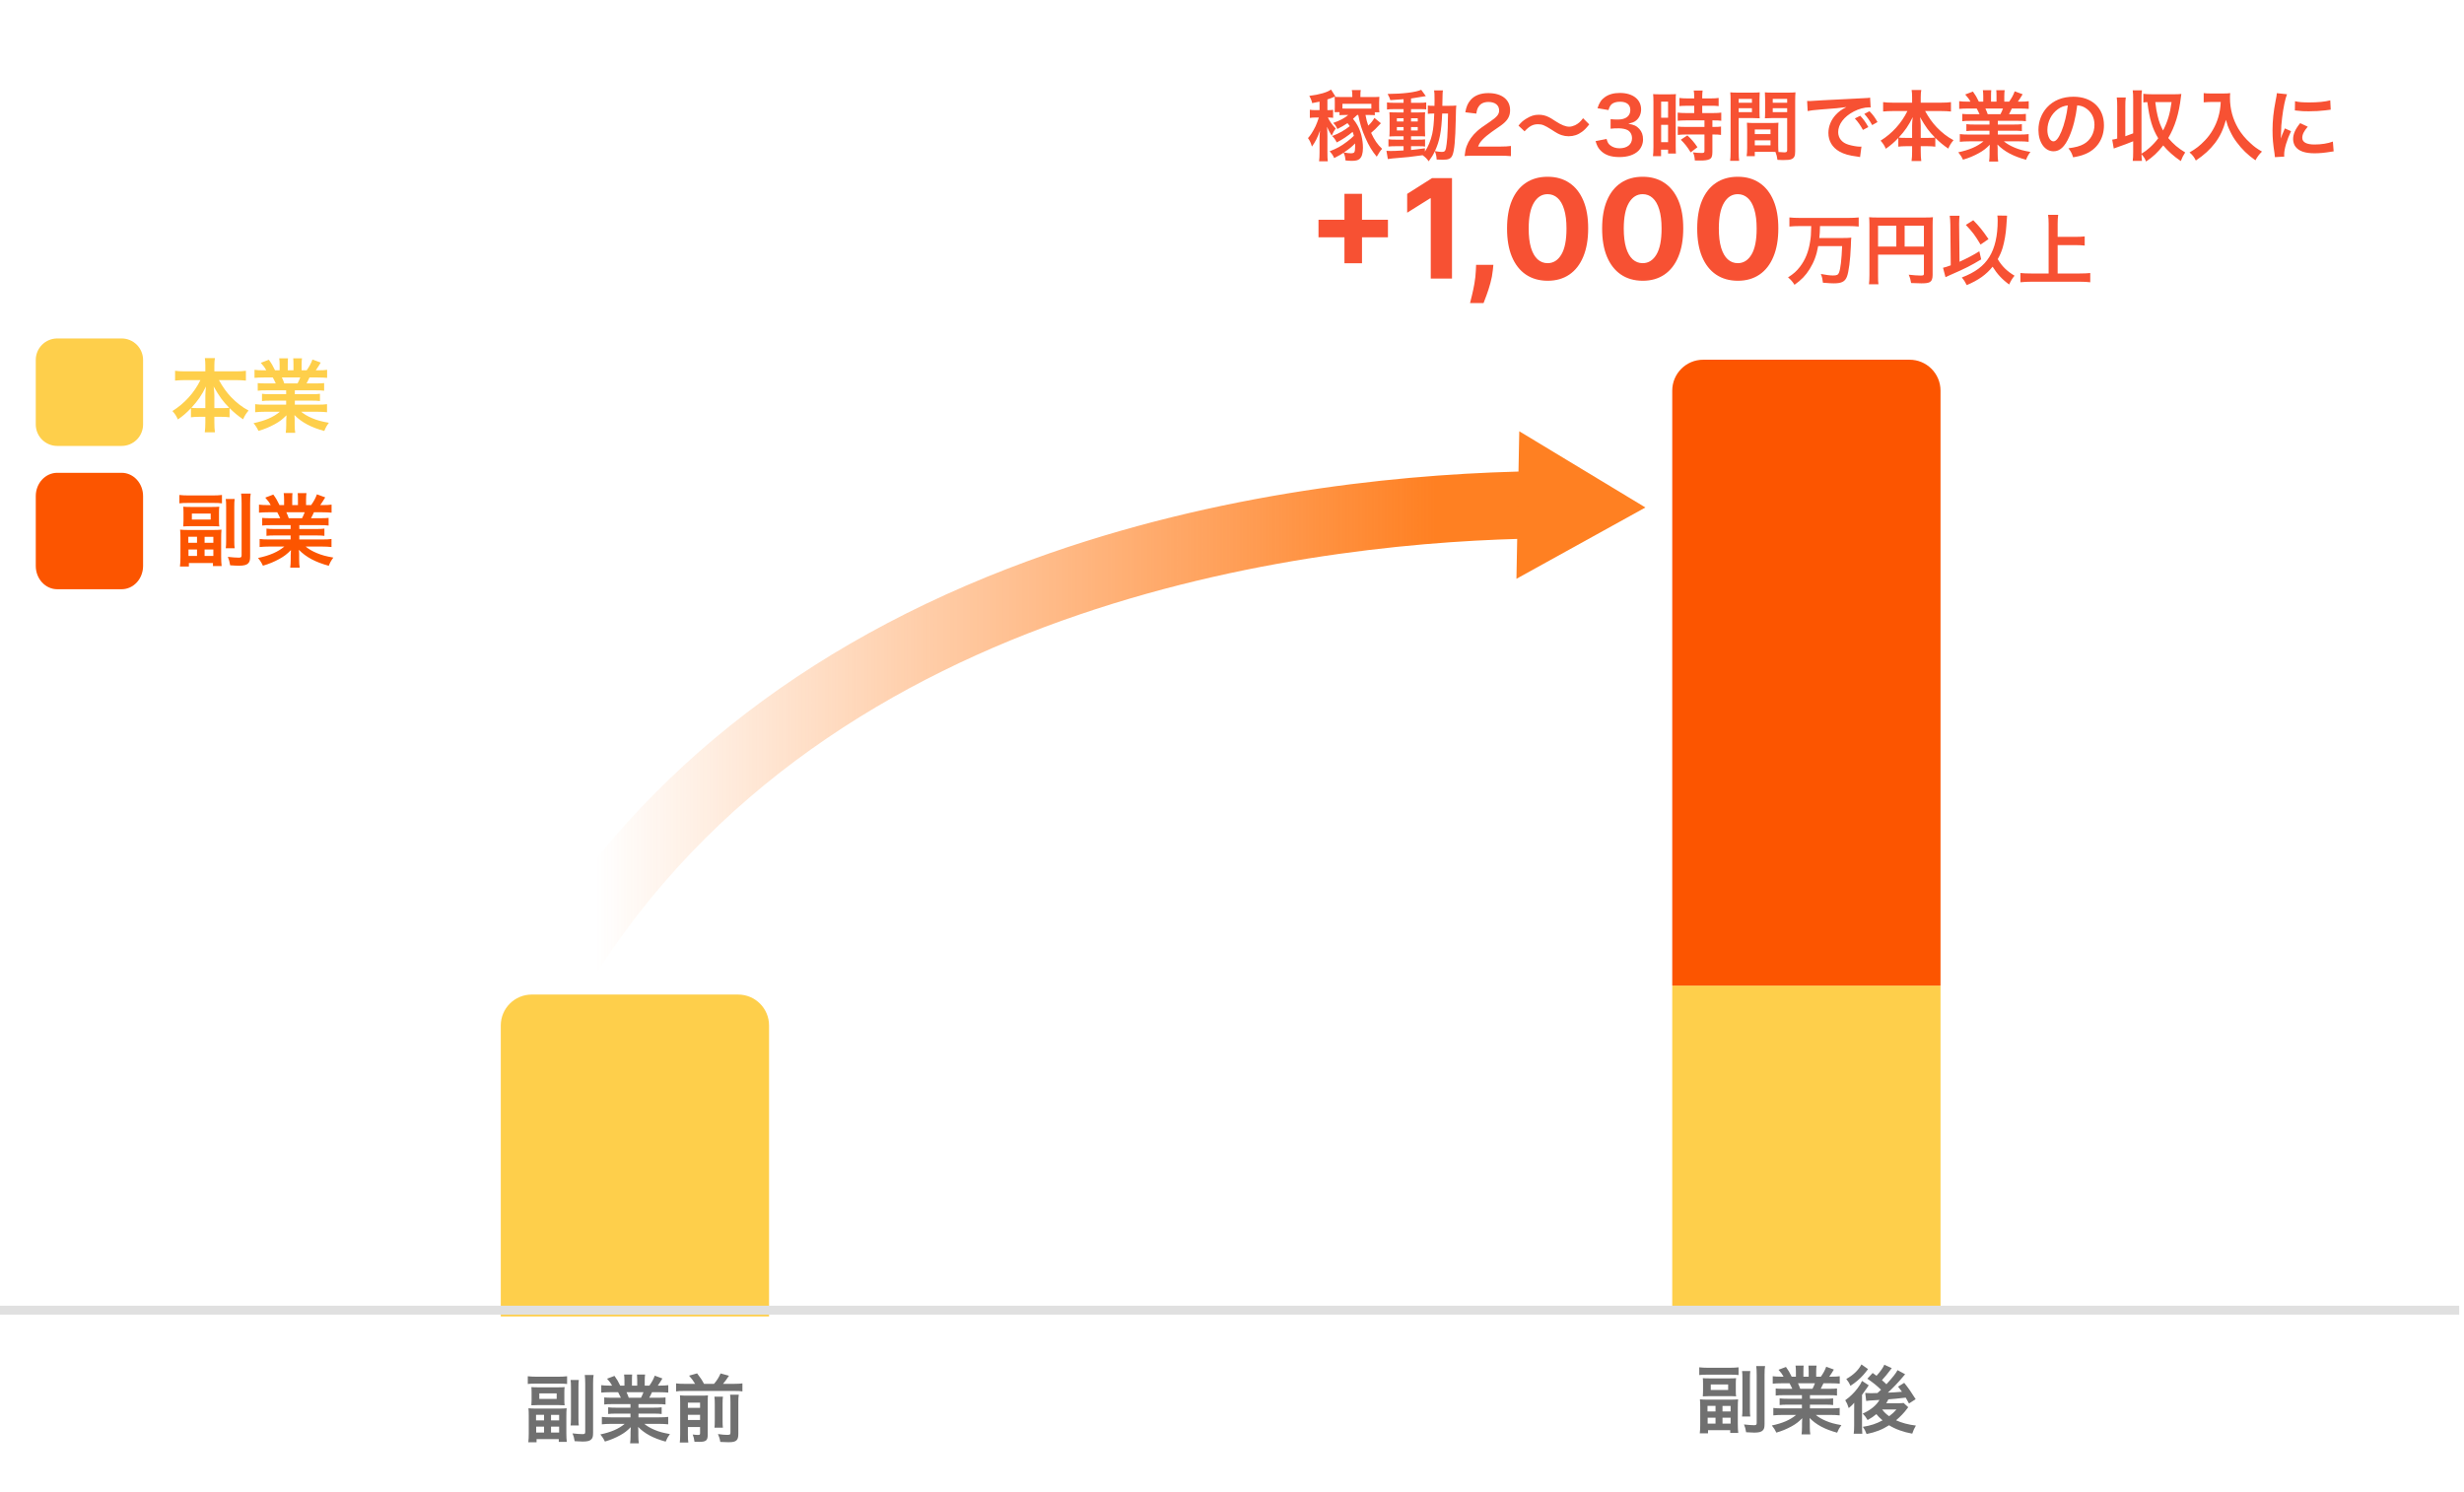<svg width="398" height="241" viewBox="0 0 398 241" fill="none" xmlns="http://www.w3.org/2000/svg">
<path d="M90.501 161.742C89.535 161.741 88.588 161.482 87.756 160.992C86.924 160.502 86.238 159.799 85.767 158.954C85.297 158.11 85.061 157.155 85.082 156.189C85.103 155.222 85.381 154.279 85.888 153.456C104.087 123.88 132.25 102.314 169.596 89.355C199.742 78.896 229.187 76.381 248.58 76.115H248.656C250.08 76.128 251.443 76.701 252.449 77.71C253.455 78.72 254.024 80.086 254.034 81.513C254.043 82.939 253.492 84.313 252.5 85.336C251.507 86.359 250.153 86.95 248.729 86.982C215.617 87.437 134.366 95.381 95.124 159.159C94.638 159.949 93.958 160.602 93.149 161.054C92.339 161.507 91.427 161.743 90.501 161.742Z" fill="url(#paint0_linear_1354_710)"/>
<path d="M244.943 93.504L265.778 81.982L245.4 69.667L244.943 93.504Z" fill="#FF8022"/>
<path d="M9.245 76.38H19.645C20.564 76.38 21.446 76.776 22.096 77.482C22.746 78.187 23.111 79.144 23.111 80.141V91.427C23.111 92.424 22.746 93.382 22.096 94.087C21.446 94.793 20.564 95.189 19.645 95.189H9.245C8.325 95.189 7.443 94.793 6.793 94.087C6.143 93.382 5.778 92.424 5.778 91.427V80.141C5.778 79.144 6.143 78.187 6.793 77.482C7.443 76.776 8.325 76.38 9.245 76.38Z" fill="#FC5500"/>
<path d="M9.245 54.677H19.645C20.564 54.677 21.446 55.043 22.096 55.694C22.746 56.346 23.111 57.228 23.111 58.149V68.567C23.111 69.488 22.746 70.371 22.096 71.023C21.446 71.674 20.564 72.039 19.645 72.039H9.245C8.325 72.039 7.443 71.674 6.793 71.023C6.143 70.371 5.778 69.488 5.778 68.567V58.149C5.778 57.228 6.143 56.346 6.793 55.694C7.443 55.043 8.325 54.677 9.245 54.677Z" fill="#FECF4B"/>
<path d="M219.391 18.576H219.217C218.881 18.899 218.831 18.949 218.545 19.198C218.893 19.634 219.055 19.871 219.242 20.207C219.815 21.203 220.151 22.56 220.151 23.867C220.151 24.801 219.964 25.386 219.578 25.697C219.329 25.896 218.968 25.984 218.346 25.984C218.072 25.984 217.848 25.971 217.337 25.921C217.287 25.361 217.213 25.075 217.026 24.664C216.553 24.988 216.515 25.012 215.507 25.535C215.32 25.1 215.146 24.851 214.772 24.44C215.98 23.967 216.59 23.631 217.561 22.896C218.084 22.497 218.321 22.298 218.682 21.937C218.607 21.651 218.57 21.514 218.482 21.302C217.723 21.95 216.852 22.535 215.918 23.008C215.694 22.56 215.519 22.311 215.183 21.975C216.279 21.564 217.163 21.066 218.022 20.381C217.872 20.169 217.823 20.095 217.648 19.895C217.101 20.269 216.752 20.468 216.017 20.842C215.781 20.331 215.669 20.169 215.345 19.858C216.378 19.509 217.225 19.061 217.773 18.576H217.225C216.827 18.576 216.627 18.588 216.366 18.613V18.115H215.569C215.594 17.879 215.606 17.679 215.606 17.306V16.447C215.606 16.048 215.594 15.874 215.569 15.638C215.856 15.662 216.055 15.675 216.64 15.675H218.433V15.414C218.433 15.065 218.408 14.803 218.358 14.554H219.802C219.752 14.766 219.74 15.027 219.74 15.414V15.675H221.707C222.354 15.675 222.529 15.675 222.803 15.638C222.778 15.887 222.765 16.123 222.765 16.472V17.356C222.765 17.654 222.778 17.879 222.815 18.14H222.068V18.613C221.794 18.588 221.62 18.576 221.184 18.576H220.562C220.748 19.509 220.798 19.696 221.01 20.294C221.47 19.858 221.732 19.522 222.006 19.049L223.052 19.908C222.217 20.804 221.981 21.041 221.47 21.464C222.006 22.622 222.504 23.357 223.251 24.041C223.039 24.278 222.927 24.415 222.803 24.614C222.765 24.664 222.678 24.813 222.554 25.025C222.516 25.087 222.454 25.187 222.379 25.311C221.645 24.44 221.085 23.518 220.537 22.248C219.939 20.879 219.703 20.107 219.391 18.576ZM221.508 17.542V16.77H216.839V17.53C217.051 17.542 217.113 17.542 217.35 17.542H221.085C221.197 17.542 221.246 17.542 221.508 17.542ZM218.881 23.17C218.321 23.742 217.972 24.029 217.076 24.627C217.623 24.726 217.897 24.763 218.209 24.763C218.47 24.763 218.682 24.701 218.744 24.614C218.844 24.452 218.893 24.153 218.893 23.593C218.893 23.419 218.893 23.332 218.881 23.17ZM213.141 17.791V16.422C212.731 16.509 212.531 16.546 211.946 16.659C211.896 16.347 211.747 15.961 211.486 15.488C213.129 15.289 214.424 14.903 214.996 14.467L215.694 15.563C215.606 15.6 215.606 15.6 215.432 15.675C215.059 15.837 214.847 15.924 214.411 16.061V17.791H214.523C214.922 17.791 215.109 17.779 215.333 17.742V19.036C215.084 18.999 214.897 18.987 214.486 18.987C214.822 19.671 215.208 20.207 215.756 20.755C215.494 21.103 215.308 21.439 215.109 21.925C214.735 21.327 214.573 21.016 214.349 20.481C214.386 21.003 214.411 21.414 214.411 22V24.589C214.411 25.311 214.424 25.71 214.474 26.058H213.067C213.116 25.647 213.141 25.237 213.141 24.602V22.51C213.154 21.875 213.154 21.85 213.154 21.788C213.154 21.738 213.166 21.626 213.179 21.464C213.191 21.377 213.204 21.253 213.216 21.091C212.805 22.248 212.444 22.958 211.909 23.68C211.735 23.07 211.573 22.734 211.274 22.311C211.672 21.875 212.058 21.277 212.494 20.393C212.668 20.008 212.83 19.597 213.029 18.987H212.506C212.133 18.987 211.909 18.999 211.573 19.049V17.729C211.884 17.779 212.071 17.791 212.544 17.791H213.141ZM226.712 16.609V16.023C225.853 16.098 225.504 16.123 224.57 16.173C224.471 15.824 224.371 15.6 224.135 15.177C226.575 15.165 228.716 14.903 229.563 14.505L230.31 15.525C230.198 15.538 229.787 15.6 229.625 15.638C229.165 15.725 228.542 15.824 227.92 15.912V16.609H229.214C229.8 16.609 230.086 16.596 230.372 16.546V17.679C230.185 17.642 230.024 17.63 229.476 17.63H227.92V18.165H229.152C229.712 18.165 229.936 18.152 230.198 18.128C230.173 18.389 230.161 18.588 230.161 19.223V20.904C230.173 21.502 230.185 21.875 230.198 22.037C229.912 22.012 229.663 22.012 229.077 22.012H227.92V22.56H229.015C229.638 22.56 229.899 22.547 230.185 22.51V23.68C229.961 23.631 229.787 23.618 229.314 23.618H227.92V24.228C228.567 24.166 228.99 24.116 230.161 23.954V24.489C230.696 23.693 231.107 22.684 231.343 21.626C231.53 20.717 231.605 19.945 231.667 18.339C231.157 18.339 230.957 18.352 230.634 18.389V17.044C230.883 17.082 231.094 17.094 231.518 17.094H231.704C231.717 16.783 231.717 16.571 231.717 16.185C231.717 15.152 231.704 14.953 231.642 14.604H233.074C233.012 14.94 233.012 14.94 232.974 17.094H234.057C234.593 17.094 234.892 17.082 235.228 17.044C235.178 17.493 235.178 17.592 235.141 19.385C235.078 22.597 234.916 24.353 234.605 25.075C234.381 25.622 233.983 25.809 233.049 25.809C232.85 25.809 232.24 25.784 232.053 25.772C232.028 25.224 231.966 24.963 231.767 24.427C231.468 25.062 231.269 25.386 230.771 26.058C230.509 25.672 230.21 25.373 229.787 25.075C228.081 25.324 227.173 25.423 224.894 25.598C224.658 25.622 224.471 25.647 224.172 25.697L223.948 24.365C224.209 24.39 224.321 24.39 224.595 24.39C225.156 24.39 225.392 24.378 226.712 24.303V23.618H225.43C225.031 23.618 224.608 23.631 224.272 23.668V22.497C224.62 22.547 224.882 22.56 225.442 22.56H226.712V22.012H225.629C225.068 22.012 224.77 22.024 224.421 22.049C224.446 21.738 224.458 21.477 224.458 20.867V19.261C224.458 18.675 224.446 18.439 224.421 18.128C224.77 18.152 225.093 18.165 225.641 18.165H226.712V17.63H225.193C224.67 17.63 224.384 17.642 224.035 17.692V16.546C224.371 16.596 224.683 16.609 225.193 16.609H226.712ZM226.712 19.099H225.629V19.622H226.712V19.099ZM227.92 19.099V19.622H229.003V19.099H227.92ZM226.712 20.53H225.629V21.078H226.712V20.53ZM227.92 20.53V21.078H229.003V20.53H227.92ZM233.896 18.339H232.949C232.825 21.302 232.538 22.747 231.779 24.415C232.414 24.514 232.601 24.539 232.875 24.539C233.435 24.539 233.522 24.39 233.671 23.232C233.759 22.572 233.796 22.037 233.846 20.655C233.858 20.219 233.858 20.219 233.871 19.211C233.883 18.825 233.883 18.75 233.896 18.339ZM242.175 25.149H238.178C237.207 25.149 237.008 25.162 236.572 25.212C236.647 24.502 236.734 24.066 236.896 23.618C237.232 22.709 237.792 21.912 238.602 21.178C239.037 20.792 239.411 20.506 240.656 19.671C241.801 18.887 242.15 18.476 242.15 17.841C242.15 16.995 241.49 16.472 240.432 16.472C239.71 16.472 239.162 16.721 238.851 17.206C238.639 17.505 238.552 17.779 238.465 18.352L236.684 18.14C236.859 17.194 237.083 16.683 237.543 16.148C238.166 15.426 239.149 15.04 240.394 15.04C242.573 15.04 243.918 16.086 243.918 17.791C243.918 18.613 243.644 19.211 243.034 19.783C242.685 20.107 242.561 20.207 240.942 21.315C240.394 21.701 239.772 22.224 239.461 22.56C239.087 22.958 238.938 23.207 238.751 23.68H242.237C243.021 23.68 243.644 23.643 244.055 23.581V25.224C243.47 25.174 242.972 25.149 242.175 25.149ZM246.257 21.215L245.274 20.294C245.734 19.734 245.959 19.534 246.506 19.186C247.266 18.713 247.826 18.538 248.548 18.538C249.121 18.538 249.619 18.651 250.154 18.912C250.478 19.074 250.478 19.074 251.287 19.597C252.233 20.207 252.893 20.468 253.491 20.468C253.752 20.468 254.113 20.369 254.412 20.232C254.947 19.958 255.271 19.684 255.707 19.099L256.703 20.095C256.192 20.742 255.931 21.003 255.52 21.302C254.885 21.776 254.176 22.012 253.366 22.012C252.993 22.012 252.607 21.95 252.271 21.838C251.785 21.676 251.536 21.551 250.565 20.916C249.469 20.219 249.083 20.07 248.424 20.07C247.614 20.07 247.042 20.369 246.257 21.215ZM257.724 22.796L259.504 22.448C259.666 23.02 259.778 23.22 260.089 23.469C260.5 23.792 260.998 23.954 261.596 23.954C262.828 23.954 263.613 23.319 263.613 22.336C263.613 21.763 263.364 21.29 262.915 21.028C262.617 20.854 262.031 20.73 261.484 20.73C260.936 20.73 260.575 20.742 260.152 20.792V19.248C260.55 19.298 260.824 19.31 261.359 19.31C262.604 19.31 263.339 18.738 263.339 17.779C263.339 16.92 262.754 16.434 261.695 16.434C261.085 16.434 260.637 16.571 260.338 16.82C260.089 17.057 259.965 17.268 259.815 17.779L258.035 17.48C258.346 16.559 258.633 16.123 259.218 15.7C259.853 15.239 260.662 15.015 261.658 15.015C263.737 15.015 265.082 16.061 265.082 17.679C265.082 18.426 264.758 19.111 264.223 19.509C263.949 19.721 263.675 19.821 263.015 19.995C263.899 20.132 264.36 20.344 264.795 20.829C265.206 21.29 265.393 21.813 265.393 22.547C265.393 23.22 265.107 23.904 264.646 24.365C263.961 25.025 262.915 25.373 261.583 25.373C260.127 25.373 259.131 25 258.421 24.191C258.11 23.842 257.948 23.518 257.724 22.796ZM273.659 17.082H272.6C271.567 17.107 271.567 17.107 271.268 17.144V15.824C271.617 15.874 272.015 15.899 272.563 15.899H273.659V15.563C273.659 15.214 273.634 14.94 273.584 14.629H275.016C274.978 14.915 274.954 15.177 274.954 15.563V15.899H276.311C276.846 15.899 277.257 15.874 277.605 15.824V17.144C277.257 17.094 276.883 17.082 276.323 17.082H274.954V18.265H276.672C277.269 18.265 277.717 18.24 278.029 18.19V19.509C277.693 19.46 277.356 19.447 276.809 19.447H276.597V20.506H276.759C277.356 20.506 277.693 20.493 277.991 20.443V21.8C277.63 21.738 277.319 21.726 276.759 21.726H276.597V24.539C276.597 25.262 276.472 25.56 276.099 25.735C275.788 25.872 275.352 25.934 274.729 25.934C274.617 25.934 274.617 25.934 273.758 25.921C273.733 25.386 273.646 25.012 273.46 24.614C273.771 24.664 274.418 24.714 274.854 24.714C275.24 24.714 275.315 24.651 275.315 24.378V21.726H272.339C271.878 21.726 271.405 21.75 271.007 21.8V20.443C271.331 20.493 271.717 20.506 272.364 20.506H275.315V19.447H272.364C271.841 19.447 271.38 19.472 270.994 19.509V18.19C271.306 18.24 271.779 18.265 272.376 18.265H273.659V17.082ZM267.073 23.742V16.459C267.073 15.899 267.06 15.575 267.023 15.202C267.297 15.227 267.533 15.239 268.118 15.239H269.625C270.185 15.239 270.409 15.227 270.708 15.202C270.671 15.488 270.671 15.712 270.671 16.434V23.556C270.671 24.216 270.683 24.489 270.708 24.801H269.438V24.178H268.305V25.224H266.998C267.048 24.838 267.073 24.402 267.073 23.742ZM268.318 16.422V19.024H269.438V16.422H268.318ZM268.318 20.169V22.971H269.438V20.169H268.318ZM274.182 23.78L273.086 24.614C272.588 23.78 272.115 23.182 271.492 22.572L272.551 21.875C273.161 22.423 273.659 22.995 274.182 23.78ZM287.229 20.941V23.469C287.229 23.942 287.242 24.228 287.267 24.552C287.54 24.577 287.989 24.614 288.213 24.614C288.561 24.614 288.673 24.527 288.673 24.278V19.074H286.221C285.785 19.074 285.387 19.086 285.075 19.111C285.1 18.75 285.113 18.514 285.113 17.978V16.073C285.113 15.65 285.1 15.301 285.075 14.915C285.412 14.953 285.71 14.965 286.345 14.965H288.736C289.358 14.965 289.669 14.953 290.018 14.915C289.981 15.364 289.968 15.675 289.968 16.297V24.452C289.968 25.199 289.819 25.523 289.371 25.71C289.109 25.822 288.736 25.859 287.964 25.859C287.789 25.859 287.74 25.859 287.105 25.822C287.03 25.262 286.968 25.037 286.781 24.539C286.42 24.527 286.183 24.527 286.084 24.527H283.444V25.224H282.125C282.175 24.925 282.212 24.427 282.212 23.979V20.941C282.212 20.506 282.199 20.157 282.175 19.821C282.536 19.858 282.822 19.871 283.332 19.871H286.109C286.632 19.871 286.906 19.858 287.267 19.821C287.242 20.145 287.229 20.456 287.229 20.941ZM286.345 15.974V16.596H288.673V15.974H286.345ZM286.345 17.48V18.115H288.673V17.48H286.345ZM283.444 20.916V21.663H285.984V20.916H283.444ZM283.444 22.672V23.481H285.984V22.672H283.444ZM280.842 19.074V24.452C280.842 25.199 280.867 25.647 280.917 25.984H279.46C279.51 25.61 279.535 25.212 279.535 24.44V16.31C279.535 15.662 279.523 15.314 279.485 14.915C279.834 14.953 280.158 14.965 280.768 14.965H282.971C283.619 14.965 283.905 14.953 284.241 14.915C284.216 15.314 284.204 15.588 284.204 16.073V17.978C284.204 18.551 284.216 18.837 284.241 19.111C283.918 19.086 283.532 19.074 283.096 19.074H280.842ZM280.842 15.974V16.596H282.984V15.974H280.842ZM280.842 17.48V18.115H282.984V17.48H280.842ZM291.985 17.941L291.898 16.31C292.172 16.322 292.309 16.322 292.371 16.322C292.595 16.322 292.595 16.322 294.425 16.198C295.334 16.148 297.463 16.036 300.787 15.874C301.808 15.824 301.87 15.824 302.07 15.774L302.157 17.356C302.02 17.343 302.02 17.343 301.895 17.343C301.148 17.343 300.227 17.592 299.43 18.015C297.849 18.837 296.915 20.082 296.915 21.34C296.915 22.311 297.525 23.058 298.571 23.369C299.181 23.556 299.978 23.693 300.426 23.693C300.439 23.693 300.551 23.693 300.675 23.68L300.451 25.373C300.289 25.336 300.264 25.336 300.028 25.299C298.658 25.125 297.874 24.9 297.115 24.477C295.969 23.83 295.334 22.771 295.334 21.477C295.334 20.418 295.757 19.373 296.517 18.551C296.99 18.04 297.438 17.704 298.247 17.293C297.239 17.443 296.467 17.517 294.052 17.692C292.944 17.779 292.371 17.854 291.985 17.941ZM299.605 19.136L300.476 18.7C301.024 19.285 301.36 19.759 301.783 20.53L300.912 20.991C300.501 20.232 300.152 19.734 299.605 19.136ZM303.265 19.721L302.406 20.207C302.032 19.522 301.621 18.937 301.136 18.401L301.97 17.966C302.53 18.538 302.879 19.012 303.265 19.721ZM308.096 17.941H305.655C305.107 17.941 304.684 17.966 304.174 18.015V16.497C304.659 16.559 305.07 16.584 305.655 16.584H308.855V15.7C308.855 15.214 308.83 14.903 308.78 14.542H310.337C310.274 14.89 310.249 15.226 310.249 15.687V16.584H313.623C314.246 16.584 314.707 16.559 315.13 16.497V18.015C314.582 17.966 314.209 17.941 313.623 17.941H310.959C311.544 18.999 312.129 19.821 312.827 20.555C313.673 21.439 314.557 22.124 315.541 22.647C315.155 23.108 314.943 23.444 314.694 24.004C313.897 23.456 313.362 23.02 312.603 22.273V23.693C312.217 23.643 311.868 23.618 311.357 23.618H310.249V24.465C310.249 25.05 310.274 25.573 310.337 26.009H308.768C308.83 25.548 308.855 25.05 308.855 24.465V23.618H307.871C307.361 23.618 307 23.643 306.626 23.693V22.286C305.917 23.033 305.394 23.481 304.609 24.029C304.36 23.469 304.174 23.182 303.763 22.722C305.63 21.564 307.137 19.895 308.096 17.941ZM310.249 22.273H311.457C312.03 22.273 312.254 22.261 312.553 22.224C311.582 21.253 311.034 20.493 310.137 18.924C310.212 19.435 310.249 19.933 310.249 20.306V22.273ZM308.855 22.273V20.319C308.855 19.933 308.892 19.435 308.955 18.924C308.295 20.269 307.697 21.14 306.689 22.224C306.975 22.261 307.224 22.273 307.797 22.273H308.855ZM321.355 19.522H318.242C317.67 19.522 317.346 19.534 316.96 19.584V18.401C317.309 18.439 317.632 18.451 318.242 18.451H319.749C319.562 18.053 319.425 17.766 319.288 17.53H317.944C317.334 17.53 316.86 17.555 316.462 17.592V16.347C316.848 16.397 317.246 16.422 317.881 16.422H318.28C318.043 15.986 317.894 15.787 317.433 15.264L318.678 14.791C319.102 15.376 319.276 15.675 319.637 16.422H320.347V15.538C320.347 15.164 320.322 14.816 320.284 14.567H321.641C321.616 14.791 321.604 15.065 321.604 15.488V16.422H322.488V15.488C322.488 15.09 322.476 14.803 322.451 14.567H323.808C323.77 14.803 323.745 15.139 323.745 15.538V16.422H324.53C324.966 15.799 325.202 15.364 325.426 14.753L326.709 15.226C326.41 15.725 326.211 16.036 325.937 16.422H326.285C326.933 16.422 327.319 16.397 327.692 16.347V17.592C327.306 17.555 326.821 17.53 326.211 17.53H324.966C324.729 18.028 324.679 18.14 324.505 18.451H325.949C326.559 18.451 326.87 18.439 327.232 18.401V19.584C326.846 19.534 326.534 19.522 325.949 19.522H322.7V20.119H325.302C325.862 20.119 326.236 20.107 326.584 20.057V21.178C326.236 21.128 325.85 21.116 325.302 21.116H322.7V21.738H326.173C326.883 21.738 327.319 21.713 327.68 21.663V22.908C327.219 22.859 326.758 22.834 326.186 22.834H323.683C324.107 23.195 324.667 23.531 325.376 23.83C326.173 24.166 326.821 24.34 327.966 24.539C327.618 25.012 327.468 25.286 327.256 25.809C325.165 25.237 323.758 24.477 322.637 23.344C322.675 23.817 322.675 23.929 322.675 24.228V24.838C322.675 25.361 322.7 25.747 322.762 26.096H321.293C321.343 25.735 321.367 25.324 321.367 24.826V24.228C321.367 23.942 321.367 23.892 321.405 23.381C320.82 23.979 320.359 24.34 319.612 24.751C318.815 25.187 318.056 25.511 317.072 25.797C316.873 25.361 316.636 24.988 316.313 24.602C318.13 24.216 319.388 23.668 320.384 22.834H318.068C317.483 22.834 317.035 22.859 316.562 22.908V21.663C316.96 21.713 317.383 21.738 318.056 21.738H321.355V21.116H318.89C318.342 21.116 317.969 21.128 317.62 21.178V20.057C317.969 20.107 318.33 20.119 318.89 20.119H321.355V19.522ZM321.069 18.451H323.123C323.31 18.09 323.409 17.866 323.534 17.53H320.695C320.869 17.903 320.944 18.09 321.069 18.451ZM335.523 17.019C335.287 18.974 334.851 20.692 334.229 22.099C333.519 23.705 332.722 24.44 331.701 24.44C330.282 24.44 329.261 22.995 329.261 20.991C329.261 19.622 329.747 18.339 330.63 17.368C331.676 16.223 333.145 15.625 334.913 15.625C337.901 15.625 339.844 17.443 339.844 20.244C339.844 22.398 338.723 24.116 336.818 24.888C336.221 25.137 335.735 25.262 334.864 25.411C334.652 24.751 334.503 24.477 334.104 23.954C335.25 23.805 335.997 23.606 336.582 23.269C337.665 22.672 338.312 21.489 338.312 20.157C338.312 18.962 337.777 17.991 336.781 17.393C336.395 17.169 336.071 17.069 335.523 17.019ZM334.004 17.032C333.357 17.107 332.909 17.281 332.398 17.642C331.353 18.389 330.705 19.671 330.705 21.003C330.705 22.024 331.141 22.834 331.689 22.834C332.1 22.834 332.523 22.311 332.971 21.24C333.444 20.119 333.855 18.439 334.004 17.032ZM343.292 17.181V22.012C343.803 21.825 343.965 21.775 344.562 21.539V16.023C344.562 15.388 344.55 15.052 344.488 14.592H345.982C345.919 15.027 345.907 15.376 345.907 16.023V24.564C345.907 24.726 345.907 24.726 345.907 24.826C346.517 24.452 346.741 24.29 347.239 23.842C347.799 23.332 348.223 22.871 348.609 22.336C347.65 20.755 347.202 19.248 346.853 16.497C346.542 16.509 346.405 16.521 346.206 16.559V15.152C346.617 15.202 346.965 15.226 347.513 15.226H351.348C351.721 15.226 351.983 15.214 352.344 15.177C352.319 15.326 352.319 15.326 352.281 15.625C351.97 18.327 351.323 20.443 350.227 22.298C351.099 23.319 351.783 23.904 352.966 24.627C352.63 25.137 352.506 25.398 352.257 26.021C351.149 25.274 350.14 24.378 349.418 23.494C348.559 24.589 347.75 25.361 346.642 26.096C346.492 25.66 346.318 25.386 345.907 24.913C345.919 25.373 345.932 25.635 345.982 25.996H344.488C344.55 25.523 344.562 25.199 344.562 24.564V22.821C343.865 23.108 342.994 23.444 342.01 23.78C341.749 23.867 341.686 23.892 341.425 23.991L341.176 22.56C341.549 22.497 341.674 22.473 341.985 22.385V17.181C341.985 16.546 341.973 16.21 341.91 15.749H343.367C343.305 16.198 343.292 16.521 343.292 17.181ZM350.763 16.497H348.136C348.272 17.605 348.335 17.966 348.497 18.65C348.733 19.646 348.995 20.344 349.393 21.078C350.128 19.646 350.514 18.364 350.763 16.497ZM358.706 16.472H357.15C356.813 16.472 356.44 16.497 355.954 16.534V15.04C356.315 15.09 356.577 15.102 357.125 15.102H359.104C359.615 15.102 359.951 15.09 360.237 15.04C360.2 15.401 360.2 15.513 360.2 15.824C360.2 17.592 360.648 19.235 361.532 20.755C362.055 21.626 362.665 22.373 363.524 23.145C364.159 23.73 364.52 23.991 365.367 24.489C364.894 24.95 364.657 25.274 364.308 25.896C363.063 25.025 362.13 24.116 361.283 22.971C360.822 22.36 360.548 21.887 360.187 21.128C359.864 20.443 359.752 20.132 359.552 19.36C359.104 20.954 358.606 22.012 357.772 23.12C356.975 24.153 356.041 25.025 354.684 25.934C354.423 25.386 354.137 25.012 353.663 24.627C354.722 24.016 355.332 23.543 356.166 22.672C357.137 21.663 357.897 20.331 358.295 18.986C358.544 18.128 358.656 17.48 358.706 16.472ZM368.965 25.299L367.458 25.386C367.446 25.162 367.433 25.087 367.396 24.801C367.16 23.294 367.072 22.336 367.072 21.078C367.072 19.472 367.222 18.053 367.583 16.21C367.72 15.513 367.745 15.388 367.77 15.052L369.413 15.226C369.114 15.961 368.828 17.355 368.629 18.949C368.504 19.883 368.454 20.617 368.442 21.701C368.442 21.975 368.429 22.074 368.417 22.385C368.554 21.95 368.579 21.863 369.064 20.742L370.06 21.19C369.376 22.634 368.952 24.079 368.952 24.963C368.952 25.037 368.952 25.137 368.965 25.299ZM370.683 17.841L370.708 16.347C371.268 16.497 371.928 16.546 373.011 16.546C374.393 16.546 375.576 16.434 376.398 16.21L376.472 17.717C376.373 17.729 376.186 17.754 375.588 17.829C374.792 17.928 373.845 17.978 372.924 17.978C372.015 17.978 372.003 17.978 370.683 17.841ZM371.542 19.895L372.762 20.468C372.14 21.19 371.878 21.726 371.878 22.261C371.878 22.971 372.563 23.344 373.858 23.344C374.953 23.344 376.037 23.17 376.821 22.871L376.945 24.452C376.771 24.465 376.721 24.477 376.435 24.527C375.439 24.689 374.679 24.763 373.858 24.763C372.314 24.763 371.318 24.415 370.77 23.68C370.534 23.369 370.397 22.908 370.397 22.46C370.397 21.651 370.77 20.817 371.542 19.895ZM217.163 42.529V31.312H219.999V42.529H217.163ZM212.972 38.338V35.502H224.189V38.338H212.972ZM234.535 28.777V45H231.105V32.033H231.01L227.294 34.361V31.32L231.311 28.777H234.535ZM241.218 42.782L241.131 43.653C241.062 44.35 240.93 45.045 240.735 45.737C240.545 46.434 240.344 47.065 240.133 47.63C239.927 48.195 239.761 48.639 239.634 48.961H237.448C237.527 48.649 237.635 48.214 237.772 47.654C237.91 47.099 238.039 46.476 238.161 45.784C238.282 45.092 238.359 44.387 238.39 43.669L238.43 42.782H241.218ZM249.979 45.356C248.617 45.351 247.444 45.016 246.462 44.35C245.485 43.685 244.733 42.721 244.205 41.459C243.682 40.197 243.423 38.679 243.428 36.904C243.428 35.135 243.69 33.627 244.213 32.381C244.741 31.135 245.493 30.187 246.47 29.537C247.452 28.883 248.622 28.555 249.979 28.555C251.337 28.555 252.504 28.883 253.481 29.537C254.463 30.192 255.218 31.143 255.746 32.389C256.274 33.63 256.536 35.135 256.53 36.904C256.53 38.684 256.266 40.205 255.738 41.467C255.215 42.729 254.465 43.693 253.489 44.358C252.512 45.024 251.342 45.356 249.979 45.356ZM249.979 42.513C250.909 42.513 251.651 42.045 252.205 41.111C252.76 40.176 253.034 38.774 253.029 36.904C253.029 35.674 252.902 34.649 252.649 33.831C252.401 33.012 252.047 32.397 251.587 31.985C251.133 31.573 250.597 31.367 249.979 31.367C249.055 31.367 248.316 31.829 247.761 32.754C247.207 33.678 246.927 35.061 246.922 36.904C246.922 38.151 247.046 39.191 247.294 40.025C247.547 40.855 247.904 41.478 248.363 41.895C248.823 42.307 249.361 42.513 249.979 42.513ZM265.337 45.356C263.974 45.351 262.802 45.016 261.82 44.35C260.843 43.685 260.09 42.721 259.562 41.459C259.039 40.197 258.781 38.679 258.786 36.904C258.786 35.135 259.047 33.627 259.57 32.381C260.098 31.135 260.851 30.187 261.828 29.537C262.81 28.883 263.98 28.555 265.337 28.555C266.694 28.555 267.861 28.883 268.838 29.537C269.821 30.192 270.576 31.143 271.104 32.389C271.632 33.63 271.893 35.135 271.888 36.904C271.888 38.684 271.624 40.205 271.096 41.467C270.573 42.729 269.823 43.693 268.846 44.358C267.869 45.024 266.699 45.356 265.337 45.356ZM265.337 42.513C266.266 42.513 267.008 42.045 267.563 41.111C268.117 40.176 268.392 38.774 268.387 36.904C268.387 35.674 268.26 34.649 268.006 33.831C267.758 33.012 267.404 32.397 266.945 31.985C266.491 31.573 265.955 31.367 265.337 31.367C264.413 31.367 263.673 31.829 263.119 32.754C262.564 33.678 262.285 35.061 262.279 36.904C262.279 38.151 262.403 39.191 262.652 40.025C262.905 40.855 263.262 41.478 263.721 41.895C264.18 42.307 264.719 42.513 265.337 42.513ZM280.695 45.356C279.332 45.351 278.16 45.016 277.178 44.35C276.201 43.685 275.448 42.721 274.92 41.459C274.397 40.197 274.138 38.679 274.144 36.904C274.144 35.135 274.405 33.627 274.928 32.381C275.456 31.135 276.208 30.187 277.185 29.537C278.168 28.883 279.337 28.555 280.695 28.555C282.052 28.555 283.219 28.883 284.196 29.537C285.178 30.192 285.933 31.143 286.461 32.389C286.99 33.63 287.251 35.135 287.246 36.904C287.246 38.684 286.982 40.205 286.453 41.467C285.931 42.729 285.181 43.693 284.204 44.358C283.227 45.024 282.057 45.356 280.695 45.356ZM280.695 42.513C281.624 42.513 282.366 42.045 282.921 41.111C283.475 40.176 283.75 38.774 283.744 36.904C283.744 35.674 283.618 34.649 283.364 33.831C283.116 33.012 282.762 32.397 282.303 31.985C281.849 31.573 281.312 31.367 280.695 31.367C279.77 31.367 279.031 31.829 278.477 32.754C277.922 33.678 277.642 35.061 277.637 36.904C277.637 38.151 277.761 39.191 278.009 40.025C278.263 40.855 278.619 41.478 279.079 41.895C279.538 42.307 280.077 42.513 280.695 42.513ZM292.56 36.521H290.642C290.07 36.521 289.547 36.546 289.036 36.596V35.127C289.497 35.177 290.02 35.202 290.63 35.202H298.635C299.233 35.202 299.744 35.177 300.229 35.127V36.596C299.744 36.546 299.208 36.521 298.648 36.521H293.979C293.954 37.492 293.942 37.766 293.867 38.451H297.44C298.175 38.451 298.66 38.439 299.034 38.389C298.996 38.675 298.996 38.688 298.959 39.796C298.872 41.987 298.623 43.967 298.312 44.726C298 45.498 297.453 45.772 296.22 45.772C295.809 45.772 295.548 45.76 294.452 45.672C294.39 45.112 294.315 44.751 294.116 44.253C294.838 44.402 295.585 44.502 296.071 44.502C296.681 44.502 296.905 44.402 297.042 44.054C297.291 43.444 297.465 41.925 297.552 39.758H293.68C293.419 41.24 293.008 42.336 292.298 43.481C291.638 44.527 290.979 45.212 289.858 46.008C289.572 45.535 289.26 45.174 288.812 44.813C289.721 44.228 290.182 43.817 290.73 43.108C291.601 41.975 292.136 40.655 292.385 38.999C292.51 38.177 292.522 38.053 292.56 36.521ZM303.354 41.14V44.477C303.354 45.261 303.367 45.635 303.416 45.921H301.885C301.935 45.523 301.96 45.075 301.96 44.427V36.285C301.96 35.762 301.947 35.451 301.91 35.09C302.308 35.127 302.632 35.139 303.292 35.139H310.862C311.546 35.139 311.92 35.127 312.219 35.09C312.181 35.451 312.169 35.774 312.169 36.447V44.427C312.169 45.062 312.019 45.411 311.658 45.598C311.422 45.722 311.023 45.772 310.351 45.772C309.866 45.772 309.181 45.747 308.695 45.722C308.621 45.237 308.533 44.888 308.309 44.377C309.131 44.465 309.754 44.514 310.202 44.514C310.687 44.514 310.762 44.477 310.762 44.178V41.14H303.354ZM306.305 39.833V36.459H303.354V39.833H306.305ZM307.649 39.833H310.762V36.459H307.649V39.833ZM322.627 34.816L324.196 34.841C324.183 34.977 324.183 34.977 324.071 36.571C324.009 37.692 323.76 39.086 323.474 40.045C323.274 40.692 323.038 41.24 322.689 41.862C323.324 42.971 324.196 43.83 325.403 44.539C325.042 44.963 324.793 45.373 324.532 45.959C323.436 45.174 322.59 44.265 321.855 43.083C320.847 44.353 319.552 45.274 317.684 46.058C317.398 45.498 317.186 45.174 316.888 44.826C319.079 43.979 320.423 42.971 321.332 41.502C322.229 40.057 322.677 38.103 322.677 35.637C322.677 35.239 322.664 35.102 322.627 34.816ZM315.095 42.859L315.032 36.335C315.02 35.675 314.995 35.301 314.933 34.853H316.514C316.477 35.202 316.452 35.575 316.452 36.073V36.347L316.514 42.286C317.659 41.775 318.88 41.128 319.714 40.593L320.013 41.9C318.469 42.846 317.423 43.382 315.12 44.377C314.646 44.589 314.559 44.627 314.248 44.776L313.85 43.257C314.285 43.157 314.497 43.083 315.095 42.859ZM317.535 36.335L318.73 35.575C319.714 36.571 320.274 37.268 321.195 38.626L319.913 39.509C318.967 37.941 318.668 37.542 317.535 36.335ZM332.363 39.597V44.178H335.949C336.609 44.178 337.169 44.153 337.63 44.104V45.598C337.107 45.535 336.596 45.511 335.974 45.511H328.068C327.483 45.511 326.91 45.535 326.35 45.598V44.104C326.835 44.153 327.358 44.178 328.068 44.178H330.907V36.135C330.907 35.588 330.882 35.214 330.819 34.704H332.45C332.388 35.164 332.363 35.575 332.363 36.135V38.264H335.289C335.837 38.264 336.285 38.239 336.733 38.19V39.671C336.285 39.621 335.812 39.597 335.289 39.597H332.363Z" fill="#F75133"/>
<path d="M80.889 165.667C80.889 162.905 83.127 160.667 85.889 160.667H119.222C121.983 160.667 124.222 162.905 124.222 165.667V212.667H80.889V165.667Z" fill="#FECF4B"/>
<path d="M270.111 159.222H313.445V211.222H270.111V159.222Z" fill="#FECF4B"/>
<path d="M270.111 63.111C270.111 60.35 272.35 58.111 275.111 58.111H308.445C311.206 58.111 313.445 60.35 313.445 63.111V159.222H270.111V63.111Z" fill="#FC5500"/>
<path d="M32.375 61.407H29.827C29.255 61.407 28.813 61.433 28.28 61.485V59.899C28.787 59.964 29.216 59.99 29.827 59.99H33.168V59.067C33.168 58.56 33.142 58.235 33.09 57.858H34.715C34.65 58.222 34.624 58.573 34.624 59.054V59.99H38.147C38.797 59.99 39.278 59.964 39.72 59.899V61.485C39.148 61.433 38.758 61.407 38.147 61.407H35.365C35.976 62.512 36.587 63.37 37.315 64.137C38.199 65.06 39.122 65.775 40.149 66.321C39.746 66.802 39.525 67.153 39.265 67.738C38.433 67.166 37.874 66.711 37.081 65.931V67.413C36.678 67.361 36.314 67.335 35.781 67.335H34.624V68.219C34.624 68.83 34.65 69.376 34.715 69.831H33.077C33.142 69.35 33.168 68.83 33.168 68.219V67.335H32.141C31.608 67.335 31.231 67.361 30.841 67.413V65.944C30.1 66.724 29.554 67.192 28.735 67.764C28.475 67.179 28.28 66.88 27.851 66.399C29.801 65.19 31.374 63.448 32.375 61.407ZM34.624 65.931H35.885C36.483 65.931 36.717 65.918 37.029 65.879C36.015 64.865 35.443 64.072 34.507 62.434C34.585 62.967 34.624 63.487 34.624 63.877V65.931ZM33.168 65.931V63.89C33.168 63.487 33.207 62.967 33.272 62.434C32.583 63.838 31.959 64.748 30.906 65.879C31.205 65.918 31.465 65.931 32.063 65.931H33.168ZM46.22 63.058H42.97C42.372 63.058 42.034 63.071 41.631 63.123V61.888C41.995 61.927 42.333 61.94 42.97 61.94H44.543C44.348 61.524 44.205 61.225 44.062 60.978H42.658C42.021 60.978 41.527 61.004 41.111 61.043V59.743C41.514 59.795 41.93 59.821 42.593 59.821H43.009C42.762 59.366 42.606 59.158 42.125 58.612L43.425 58.118C43.867 58.729 44.049 59.041 44.426 59.821H45.167V58.898C45.167 58.508 45.141 58.144 45.102 57.884H46.519C46.493 58.118 46.48 58.404 46.48 58.846V59.821H47.403V58.846C47.403 58.43 47.39 58.131 47.364 57.884H48.781C48.742 58.131 48.716 58.482 48.716 58.898V59.821H49.535C49.99 59.171 50.237 58.716 50.471 58.079L51.81 58.573C51.498 59.093 51.29 59.418 51.004 59.821H51.368C52.044 59.821 52.447 59.795 52.837 59.743V61.043C52.434 61.004 51.927 60.978 51.29 60.978H49.99C49.743 61.498 49.691 61.615 49.509 61.94H51.017C51.654 61.94 51.979 61.927 52.356 61.888V63.123C51.953 63.071 51.628 63.058 51.017 63.058H47.624V63.682H50.341C50.926 63.682 51.316 63.669 51.68 63.617V64.787C51.316 64.735 50.913 64.722 50.341 64.722H47.624V65.372H51.251C51.992 65.372 52.447 65.346 52.824 65.294V66.594C52.343 66.542 51.862 66.516 51.264 66.516H48.651C49.093 66.893 49.678 67.244 50.419 67.556C51.251 67.907 51.927 68.089 53.123 68.297C52.759 68.791 52.603 69.077 52.382 69.623C50.198 69.025 48.729 68.232 47.559 67.049C47.598 67.543 47.598 67.66 47.598 67.972V68.609C47.598 69.155 47.624 69.558 47.689 69.922H46.155C46.207 69.545 46.233 69.116 46.233 68.596V67.972C46.233 67.673 46.233 67.621 46.272 67.088C45.661 67.712 45.18 68.089 44.4 68.518C43.568 68.973 42.775 69.311 41.748 69.61C41.54 69.155 41.293 68.765 40.955 68.362C42.853 67.959 44.166 67.387 45.206 66.516H42.788C42.177 66.516 41.709 66.542 41.215 66.594V65.294C41.631 65.346 42.073 65.372 42.775 65.372H46.22V64.722H43.646C43.074 64.722 42.684 64.735 42.32 64.787V63.617C42.684 63.669 43.061 63.682 43.646 63.682H46.22V63.058ZM45.921 61.94H48.066C48.261 61.563 48.365 61.329 48.495 60.978H45.531C45.713 61.368 45.791 61.563 45.921 61.94Z" fill="#FECF4B"/>
<path d="M85.251 223.579V222.331C85.671 222.379 86.091 222.403 86.62 222.403H90.231C90.796 222.403 91.168 222.379 91.6 222.331V223.579C91.216 223.531 90.891 223.519 90.364 223.519H86.487C85.972 223.519 85.624 223.531 85.251 223.579ZM85.864 226.219V224.899C85.864 224.527 85.852 224.311 85.828 224.083C86.175 224.107 86.391 224.119 86.895 224.119H90.135C90.627 224.119 90.903 224.107 91.204 224.083C91.168 224.311 91.156 224.563 91.156 224.899V226.207C91.156 226.555 91.168 226.795 91.204 227.023C90.891 226.999 90.627 226.987 90.171 226.987H86.883C86.451 226.987 86.163 226.999 85.828 227.023C85.852 226.771 85.864 226.531 85.864 226.219ZM87.112 225.103V225.991H89.919V225.103H87.112ZM86.584 227.551H90.279C90.82 227.551 91.168 227.539 91.528 227.503C91.492 227.851 91.48 228.259 91.48 228.811V231.547C91.48 232.111 91.504 232.543 91.552 232.927H90.255V232.483H86.668V232.999H85.335C85.383 232.615 85.407 232.159 85.407 231.619V228.739C85.407 228.187 85.395 227.827 85.359 227.503C85.743 227.539 86.091 227.551 86.584 227.551ZM86.584 228.559V229.459H87.879V228.559H86.584ZM89.007 228.571V229.459H90.316V228.571H89.007ZM86.608 230.467V231.427H87.879V230.467H86.608ZM89.007 230.467V231.427H90.316V230.467H89.007ZM92.163 222.931H93.496C93.448 223.231 93.436 223.555 93.436 224.155V229.027C93.436 229.735 93.448 229.963 93.496 230.275H92.163C92.212 229.963 92.224 229.663 92.224 229.015V224.167C92.224 223.543 92.212 223.243 92.163 222.931ZM94.456 222.127H95.883C95.823 222.475 95.799 222.811 95.799 223.543V231.427C95.799 232.051 95.74 232.279 95.523 232.507C95.284 232.771 94.876 232.879 94.12 232.879C93.796 232.879 93.34 232.855 92.823 232.819C92.716 232.207 92.668 232.027 92.475 231.559C93.076 231.631 93.712 231.679 94.096 231.679C94.444 231.679 94.528 231.607 94.528 231.319V223.567C94.528 222.883 94.504 222.523 94.456 222.127ZM101.836 226.831H98.835C98.284 226.831 97.972 226.843 97.6 226.891V225.751C97.936 225.787 98.248 225.799 98.835 225.799H100.288C100.108 225.415 99.975 225.139 99.844 224.911H98.547C97.96 224.911 97.504 224.935 97.12 224.971V223.771C97.492 223.819 97.876 223.843 98.487 223.843H98.871C98.644 223.423 98.499 223.231 98.055 222.727L99.255 222.271C99.663 222.835 99.832 223.123 100.18 223.843H100.864V222.991C100.864 222.631 100.84 222.295 100.804 222.055H102.112C102.088 222.271 102.076 222.535 102.076 222.943V223.843H102.928V222.943C102.928 222.559 102.916 222.283 102.892 222.055H104.2C104.164 222.283 104.14 222.607 104.14 222.991V223.843H104.896C105.316 223.243 105.544 222.823 105.76 222.235L106.996 222.691C106.708 223.171 106.516 223.471 106.252 223.843H106.588C107.212 223.843 107.584 223.819 107.944 223.771V224.971C107.572 224.935 107.104 224.911 106.516 224.911H105.316C105.088 225.391 105.04 225.499 104.872 225.799H106.264C106.852 225.799 107.152 225.787 107.5 225.751V226.891C107.128 226.843 106.828 226.831 106.264 226.831H103.132V227.407H105.64C106.18 227.407 106.54 227.395 106.876 227.347V228.427C106.54 228.379 106.168 228.367 105.64 228.367H103.132V228.967H106.48C107.164 228.967 107.584 228.943 107.932 228.895V230.095C107.488 230.047 107.044 230.023 106.492 230.023H104.08C104.488 230.371 105.028 230.695 105.712 230.983C106.48 231.307 107.104 231.475 108.208 231.667C107.872 232.123 107.728 232.387 107.524 232.891C105.508 232.339 104.152 231.607 103.072 230.515C103.108 230.971 103.108 231.079 103.108 231.367V231.955C103.108 232.459 103.132 232.831 103.192 233.167H101.776C101.824 232.819 101.848 232.423 101.848 231.943V231.367C101.848 231.091 101.848 231.043 101.884 230.551C101.32 231.127 100.876 231.475 100.156 231.871C99.388 232.291 98.656 232.603 97.707 232.879C97.516 232.459 97.287 232.099 96.975 231.727C98.728 231.355 99.939 230.827 100.9 230.023H98.668C98.103 230.023 97.671 230.047 97.216 230.095V228.895C97.6 228.943 98.007 228.967 98.656 228.967H101.836V228.367H99.46C98.931 228.367 98.572 228.379 98.236 228.427V227.347C98.572 227.395 98.919 227.407 99.46 227.407H101.836V226.831ZM101.56 225.799H103.54C103.72 225.451 103.816 225.235 103.936 224.911H101.2C101.368 225.271 101.44 225.451 101.56 225.799ZM110.488 223.555H112.276C111.976 223.051 111.796 222.799 111.304 222.235L112.6 221.863C113.2 222.655 113.356 222.883 113.716 223.555H115.336C115.816 222.991 116.092 222.547 116.392 221.875L117.748 222.247C117.436 222.739 117.076 223.219 116.788 223.555H118.636C119.224 223.555 119.584 223.531 119.92 223.483V224.779C119.56 224.719 119.248 224.707 118.636 224.707H110.488C109.912 224.707 109.576 224.719 109.204 224.779V223.483C109.672 223.543 109.876 223.555 110.488 223.555ZM111.112 230.527V231.751C111.112 232.363 111.124 232.687 111.184 233.035H109.804C109.852 232.639 109.864 232.291 109.864 231.667V226.495C109.864 225.907 109.852 225.715 109.828 225.415C110.188 225.451 110.476 225.463 110.956 225.463H113.284C113.896 225.463 114.088 225.451 114.352 225.415C114.328 225.703 114.316 225.979 114.316 226.615V231.775C114.316 232.699 114.052 232.927 112.936 232.927C112.756 232.927 112.612 232.927 112.18 232.915C112.096 232.351 112.06 232.207 111.892 231.739C112.288 231.787 112.516 231.811 112.732 231.811C113.02 231.811 113.08 231.763 113.08 231.547V230.527H111.112ZM111.112 229.399H113.08V228.559H111.112V229.399ZM111.112 227.431H113.08V226.591H111.112V227.431ZM115.396 225.631H116.776C116.728 225.967 116.716 226.171 116.716 226.771V229.339C116.716 230.107 116.728 230.287 116.764 230.635H115.408C115.444 230.287 115.456 230.071 115.456 229.351V226.759C115.456 226.207 115.444 225.991 115.396 225.631ZM117.928 225.307H119.332C119.272 225.643 119.26 225.979 119.26 226.579V231.631C119.26 232.159 119.176 232.471 118.984 232.663C118.732 232.903 118.408 232.987 117.64 232.987C117.352 232.987 117.1 232.975 116.344 232.939C116.272 232.447 116.188 232.159 115.972 231.667C116.632 231.763 117.076 231.799 117.436 231.799C117.928 231.799 117.988 231.751 117.988 231.415V226.543C117.988 225.871 117.976 225.655 117.928 225.307Z" fill="#707070"/>
<path d="M274.474 222.135V220.887C274.894 220.935 275.314 220.959 275.842 220.959H279.454C280.018 220.959 280.39 220.935 280.822 220.887V222.135C280.438 222.087 280.114 222.075 279.586 222.075H275.71C275.194 222.075 274.846 222.087 274.474 222.135ZM275.086 224.775V223.455C275.086 223.083 275.074 222.867 275.05 222.639C275.398 222.663 275.614 222.675 276.118 222.675H279.358C279.85 222.675 280.126 222.663 280.426 222.639C280.39 222.867 280.378 223.119 280.378 223.455V224.763C280.378 225.111 280.39 225.351 280.426 225.579C280.114 225.555 279.85 225.543 279.394 225.543H276.106C275.674 225.543 275.386 225.555 275.05 225.579C275.074 225.327 275.086 225.087 275.086 224.775ZM276.334 223.659V224.547H279.142V223.659H276.334ZM275.806 226.107H279.502C280.042 226.107 280.39 226.095 280.75 226.059C280.714 226.407 280.702 226.815 280.702 227.367V230.103C280.702 230.667 280.726 231.099 280.774 231.483H279.478V231.039H275.89V231.555H274.558C274.606 231.171 274.63 230.715 274.63 230.175V227.295C274.63 226.743 274.618 226.383 274.582 226.059C274.966 226.095 275.314 226.107 275.806 226.107ZM275.806 227.115V228.015H277.102V227.115H275.806ZM278.23 227.127V228.015H279.538V227.127H278.23ZM275.83 229.023V229.983H277.102V229.023H275.83ZM278.23 229.023V229.983H279.538V229.023H278.23ZM281.386 221.487H282.718C282.67 221.787 282.658 222.111 282.658 222.711V227.583C282.658 228.291 282.67 228.519 282.718 228.831H281.386C281.434 228.519 281.446 228.219 281.446 227.571V222.723C281.446 222.099 281.434 221.799 281.386 221.487ZM283.678 220.683H285.106C285.046 221.031 285.022 221.367 285.022 222.099V229.983C285.022 230.607 284.962 230.835 284.746 231.063C284.506 231.327 284.098 231.435 283.342 231.435C283.018 231.435 282.562 231.411 282.046 231.375C281.938 230.763 281.89 230.583 281.698 230.115C282.298 230.187 282.934 230.235 283.318 230.235C283.666 230.235 283.75 230.163 283.75 229.875V222.123C283.75 221.439 283.726 221.079 283.678 220.683ZM291.058 225.387H288.058C287.506 225.387 287.194 225.399 286.822 225.447V224.307C287.158 224.343 287.47 224.355 288.058 224.355H289.51C289.33 223.971 289.198 223.695 289.066 223.467H287.77C287.182 223.467 286.726 223.491 286.342 223.527V222.327C286.714 222.375 287.098 222.399 287.71 222.399H288.094C287.866 221.979 287.722 221.787 287.278 221.283L288.478 220.827C288.886 221.391 289.054 221.679 289.402 222.399H290.086V221.547C290.086 221.187 290.062 220.851 290.026 220.611H291.334C291.31 220.827 291.298 221.091 291.298 221.499V222.399H292.15V221.499C292.15 221.115 292.138 220.839 292.114 220.611H293.422C293.386 220.839 293.362 221.163 293.362 221.547V222.399H294.118C294.538 221.799 294.766 221.379 294.982 220.791L296.218 221.247C295.93 221.727 295.738 222.027 295.474 222.399H295.81C296.434 222.399 296.806 222.375 297.166 222.327V223.527C296.794 223.491 296.326 223.467 295.738 223.467H294.538C294.31 223.947 294.262 224.055 294.094 224.355H295.486C296.074 224.355 296.374 224.343 296.722 224.307V225.447C296.35 225.399 296.05 225.387 295.486 225.387H292.354V225.963H294.862C295.402 225.963 295.762 225.951 296.098 225.903V226.983C295.762 226.935 295.39 226.923 294.862 226.923H292.354V227.523H295.702C296.386 227.523 296.806 227.499 297.154 227.451V228.651C296.71 228.603 296.266 228.579 295.714 228.579H293.302C293.71 228.927 294.25 229.251 294.934 229.539C295.702 229.863 296.326 230.031 297.43 230.223C297.094 230.679 296.95 230.943 296.746 231.447C294.73 230.895 293.374 230.163 292.294 229.071C292.33 229.527 292.33 229.635 292.33 229.923V230.511C292.33 231.015 292.354 231.387 292.414 231.723H290.998C291.046 231.375 291.07 230.979 291.07 230.499V229.923C291.07 229.647 291.07 229.599 291.106 229.107C290.542 229.683 290.098 230.031 289.378 230.427C288.61 230.847 287.878 231.159 286.93 231.435C286.738 231.015 286.51 230.655 286.198 230.283C287.95 229.911 289.162 229.383 290.122 228.579H287.89C287.326 228.579 286.894 228.603 286.438 228.651V227.451C286.822 227.499 287.23 227.523 287.878 227.523H291.058V226.923H288.682C288.154 226.923 287.794 226.935 287.458 226.983V225.903C287.794 225.951 288.142 225.963 288.682 225.963H291.058V225.387ZM290.782 224.355H292.762C292.942 224.007 293.038 223.791 293.158 223.467H290.422C290.59 223.827 290.662 224.007 290.782 224.355ZM304.366 220.467L305.566 221.019C305.458 221.151 305.458 221.151 305.254 221.427C304.954 221.847 304.426 222.483 303.982 222.963C304.318 223.251 304.438 223.359 304.702 223.623C305.698 222.543 306.262 221.823 306.502 221.343L307.726 222.003C307.642 222.087 307.558 222.195 307.294 222.519C306.67 223.263 305.746 224.235 304.942 224.979C305.878 224.943 305.878 224.943 307.222 224.835C307.03 224.571 306.922 224.427 306.586 224.007L307.582 223.395C308.254 224.223 308.734 224.919 309.43 226.035L308.35 226.731C308.062 226.215 307.99 226.071 307.822 225.783C306.118 225.975 306.118 225.975 305.026 226.059C304.882 226.347 304.822 226.455 304.666 226.695H306.514C306.91 226.695 307.27 226.671 307.486 226.647L308.23 227.331C308.146 227.439 308.122 227.463 308.038 227.583C307.57 228.219 306.946 228.867 306.262 229.443C307.186 229.863 308.254 230.151 309.466 230.295C309.178 230.811 309.07 231.039 308.878 231.603C307.45 231.351 306.13 230.871 305.134 230.247C304.018 230.955 302.95 231.375 301.498 231.663C301.27 231.075 301.186 230.907 300.898 230.499C302.146 230.307 303.094 229.995 304.078 229.455C303.61 229.047 303.322 228.759 303.082 228.447C302.614 228.843 302.302 229.047 301.666 229.407C301.33 228.855 301.27 228.771 300.874 228.363C302.146 227.799 303.082 227.031 303.586 226.155C301.774 226.263 301.774 226.263 301.438 226.323L301.282 225.027C301.51 225.051 301.726 225.063 302.014 225.063C302.11 225.063 302.242 225.063 302.446 225.063C302.626 225.051 302.626 225.051 303.262 225.039L303.838 224.511C303.142 223.839 302.734 223.503 301.63 222.723L302.482 221.799C302.794 222.027 302.878 222.087 303.106 222.255C303.682 221.631 304.222 220.875 304.366 220.467ZM306.322 227.703H304.018C304.378 228.171 304.654 228.435 305.146 228.783C305.674 228.387 305.962 228.123 306.322 227.703ZM300.67 220.419L301.738 221.175C301.294 221.751 301.282 221.763 300.982 222.111C300.394 222.771 299.686 223.371 298.894 223.875C298.69 223.407 298.534 223.167 298.222 222.771C299.374 222.123 300.178 221.355 300.67 220.419ZM299.494 228.087L299.506 226.611C299.278 226.899 299.026 227.139 298.618 227.475C298.414 226.839 298.318 226.647 298.054 226.203C298.822 225.663 299.494 225.003 300.046 224.271C300.394 223.815 300.634 223.407 300.766 223.083L301.846 223.791C301.738 223.935 301.63 224.103 301.522 224.283C301.498 224.307 301.45 224.379 301.378 224.475C301.162 224.787 300.862 225.195 300.766 225.339V230.199C300.766 230.871 300.778 231.219 300.814 231.615H299.422C299.47 231.291 299.494 230.895 299.494 230.295V228.087Z" fill="#707070"/>
<path d="M28.976 81.313V79.961C29.431 80.013 29.886 80.039 30.458 80.039H34.371C34.982 80.039 35.385 80.013 35.853 79.961V81.313C35.437 81.261 35.086 81.248 34.514 81.248H30.315C29.756 81.248 29.379 81.261 28.976 81.313ZM29.639 84.173V82.743C29.639 82.34 29.626 82.106 29.6 81.859C29.977 81.885 30.211 81.898 30.757 81.898H34.267C34.8 81.898 35.099 81.885 35.424 81.859C35.385 82.106 35.372 82.379 35.372 82.743V84.16C35.372 84.537 35.385 84.797 35.424 85.044C35.086 85.018 34.8 85.005 34.306 85.005H30.744C30.276 85.005 29.964 85.018 29.6 85.044C29.626 84.771 29.639 84.511 29.639 84.173ZM30.991 82.964V83.926H34.033V82.964H30.991ZM30.419 85.616H34.423C35.008 85.616 35.385 85.603 35.775 85.564C35.736 85.941 35.723 86.383 35.723 86.981V89.945C35.723 90.556 35.749 91.024 35.801 91.44H34.397V90.959H30.51V91.518H29.067C29.119 91.102 29.145 90.608 29.145 90.023V86.903C29.145 86.305 29.132 85.915 29.093 85.564C29.509 85.603 29.886 85.616 30.419 85.616ZM30.419 86.708V87.683H31.823V86.708H30.419ZM33.045 86.721V87.683H34.462V86.721H33.045ZM30.445 88.775V89.815H31.823V88.775H30.445ZM33.045 88.775V89.815H34.462V88.775H33.045ZM36.464 80.611H37.907C37.855 80.936 37.842 81.287 37.842 81.937V87.215C37.842 87.982 37.855 88.229 37.907 88.567H36.464C36.516 88.229 36.529 87.904 36.529 87.202V81.95C36.529 81.274 36.516 80.949 36.464 80.611ZM38.947 79.74H40.494C40.429 80.117 40.403 80.481 40.403 81.274V89.815C40.403 90.491 40.338 90.738 40.104 90.985C39.844 91.271 39.402 91.388 38.583 91.388C38.232 91.388 37.738 91.362 37.179 91.323C37.062 90.66 37.01 90.465 36.802 89.958C37.452 90.036 38.141 90.088 38.557 90.088C38.934 90.088 39.025 90.01 39.025 89.698V81.3C39.025 80.559 38.999 80.169 38.947 79.74ZM46.942 84.836H43.692C43.094 84.836 42.756 84.849 42.353 84.901V83.666C42.717 83.705 43.055 83.718 43.692 83.718H45.265C45.07 83.302 44.927 83.003 44.784 82.756H43.38C42.743 82.756 42.249 82.782 41.833 82.821V81.521C42.236 81.573 42.652 81.599 43.315 81.599H43.731C43.484 81.144 43.328 80.936 42.847 80.39L44.147 79.896C44.589 80.507 44.771 80.819 45.148 81.599H45.889V80.676C45.889 80.286 45.863 79.922 45.824 79.662H47.241C47.215 79.896 47.202 80.182 47.202 80.624V81.599H48.125V80.624C48.125 80.208 48.112 79.909 48.086 79.662H49.503C49.464 79.909 49.438 80.26 49.438 80.676V81.599H50.257C50.712 80.949 50.959 80.494 51.193 79.857L52.532 80.351C52.22 80.871 52.012 81.196 51.726 81.599H52.09C52.766 81.599 53.169 81.573 53.559 81.521V82.821C53.156 82.782 52.649 82.756 52.012 82.756H50.712C50.465 83.276 50.413 83.393 50.231 83.718H51.739C52.376 83.718 52.701 83.705 53.078 83.666V84.901C52.675 84.849 52.35 84.836 51.739 84.836H48.346V85.46H51.063C51.648 85.46 52.038 85.447 52.402 85.395V86.565C52.038 86.513 51.635 86.5 51.063 86.5H48.346V87.15H51.973C52.714 87.15 53.169 87.124 53.546 87.072V88.372C53.065 88.32 52.584 88.294 51.986 88.294H49.373C49.815 88.671 50.4 89.022 51.141 89.334C51.973 89.685 52.649 89.867 53.845 90.075C53.481 90.569 53.325 90.855 53.104 91.401C50.92 90.803 49.451 90.01 48.281 88.827C48.32 89.321 48.32 89.438 48.32 89.75V90.387C48.32 90.933 48.346 91.336 48.411 91.7H46.877C46.929 91.323 46.955 90.894 46.955 90.374V89.75C46.955 89.451 46.955 89.399 46.994 88.866C46.383 89.49 45.902 89.867 45.122 90.296C44.29 90.751 43.497 91.089 42.47 91.388C42.262 90.933 42.015 90.543 41.677 90.14C43.575 89.737 44.888 89.165 45.928 88.294H43.51C42.899 88.294 42.431 88.32 41.937 88.372V87.072C42.353 87.124 42.795 87.15 43.497 87.15H46.942V86.5H44.368C43.796 86.5 43.406 86.513 43.042 86.565V85.395C43.406 85.447 43.783 85.46 44.368 85.46H46.942V84.836ZM46.643 83.718H48.788C48.983 83.341 49.087 83.107 49.217 82.756H46.253C46.435 83.146 46.513 83.341 46.643 83.718Z" fill="#FC5500"/>
<path d="M0 210.935H397.222V212.382H0V210.935Z" fill="#E0E0E0"/>
<defs>
<linearGradient id="paint0_linear_1354_710" x1="85.081" y1="118.928" x2="271.202" y2="118.928" gradientUnits="userSpaceOnUse">
<stop offset="0.06" stop-color="#FF8022" stop-opacity="0"/>
<stop offset="0.789" stop-color="#FF8022"/>
</linearGradient>
</defs>
</svg>
